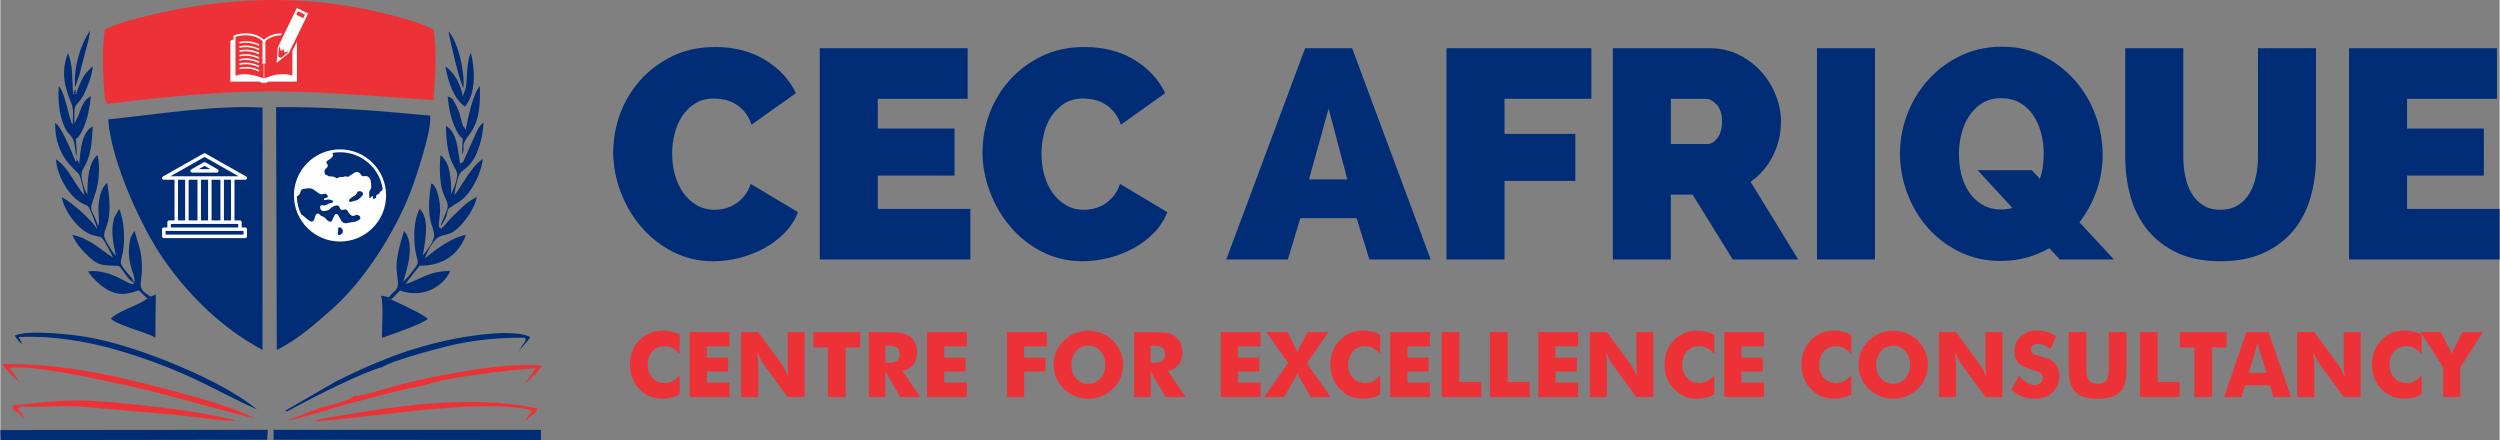 <?xml version="1.0" encoding="UTF-8"?>
<!DOCTYPE svg PUBLIC "-//W3C//DTD SVG 1.1//EN" "http://www.w3.org/Graphics/SVG/1.1/DTD/svg11.dtd">
<!-- Creator: CorelDRAW 2020 (64-Bit) -->
<svg xmlns="http://www.w3.org/2000/svg" xml:space="preserve" width="6.129in" height="1.079in" version="1.1" style="shape-rendering:geometricPrecision; text-rendering:geometricPrecision; image-rendering:optimizeQuality; fill-rule:evenodd; clip-rule:evenodd"
viewBox="0 0 5801.58 1021.66"
 xmlns:xlink="http://www.w3.org/1999/xlink"
 xmlns:xodm="http://www.corel.com/coreldraw/odm/2003">
 <rect x="0" y="0" width="5801.58" height="1021.66" fill="#808080" stroke="none"/>
 <defs>
  <style type="text/css">
   <![CDATA[
    .fil1 {fill:#ED3237}
    .fil4 {fill:#ED3237}
    .fil0 {fill:#002D76}
    .fil2 {fill:#002D76}
    .fil3 {fill:#FEFEFE;fill-rule:nonzero}
    .fil6 {fill:#ED3237;fill-rule:nonzero}
    .fil5 {fill:#002D76;fill-rule:nonzero}
   ]]>
  </style>
 </defs>
 <g id="PowerClip_x0020_Contents">
  <g id="_2403603369472">
   <path class="fil0" d="M250.27 277.13c7.84,103.82 81.02,255.77 127.28,322.73 60.4,87.42 137.77,162.52 230.96,212.41l0.05 -562.67c-111.22,-6.17 -248.53,16.41 -358.29,27.53z"/>
   <path class="fil1" d="M242.26 68.73c-5.43,41.75 -5.17,86.7 -2.17,128.75 2.49,34.74 0.94,26.87 6.08,40.44 0.31,0.81 0.8,2.06 1.36,3.01 349.37,-41.26 415.56,-32.85 757.73,-8.44 4.4,-54.08 8.3,-108.39 0.88,-163.13 -28.41,-18.78 -132.86,-43.47 -172.91,-50.99 -139.18,-26.15 -273.32,-23.11 -412.45,1.18 -44.48,7.77 -144.33,30.01 -178.53,49.19z"/>
   <path class="fil0" d="M641.69 812.26c50.42,-24.89 92.7,-63.37 129.14,-95.59 73.09,-64.64 143.95,-175.28 181.23,-271.08 11.89,-30.57 50.36,-144.33 45.47,-177.21 -121.24,-11.31 -233.69,-20.93 -357.49,-19.64l1.65 563.52z"/>
   <path class="fil2" d="M902.11 689.87c0.44,7.18 -1.61,5.74 5.02,5.53l20.64 -21c53.65,19.62 101.57,-10.07 116.51,-45.65 -53.2,1.39 -65.42,18.73 -103.58,30.75 10.87,-15.99 19.99,-27.18 32.65,-42.69 53.82,0.06 89.45,-24.36 107.67,-71.63 -37.22,7.16 -73.67,37.22 -96.05,54.69 29.09,-69.2 42.05,-45.21 68.51,-63.37 18.51,-12.7 47.4,-49.99 52.39,-78.97 -18.59,9.14 -29.5,18.51 -42.96,32.26 -7.35,7.5 -11.55,11.71 -19.35,19.24 -5.27,5.09 -13.57,16.62 -17.9,19.31 -11.47,7.13 6.31,1.75 -3.83,0.91 -9.31,-0.77 0.15,-21.91 -1.17,-48.47 -0.69,-13.85 -4.99,-37.64 -12.89,-48.37 -3.98,-5.41 -2.39,-4.67 -7.8,-6.16 -21.67,129.93 39.13,94.57 -19.2,167 4.77,-32.91 17.06,-84.74 -7.43,-108.5 -14.07,25.85 -15.07,69 -9.33,100.69 4.33,23.9 10.29,21.73 -4.01,39.78 -7.68,9.71 -16.8,22.33 -24.65,28.04 9.58,-31.34 27.6,-87.53 1.76,-117.41 -30.56,94.07 -11.08,98.92 -14.78,127.92 -1.28,9.99 -13.96,16.67 -20.23,26.11z"/>
   <path class="fil2" d="M1074.14 376.07l-7.21 3.65c-5.05,-32.54 -6.52,-73.24 -32.79,-87.46 2.09,96.65 28.27,92.63 26.31,117.47 -0.25,3.1 -3.75,15.63 -4.91,19.66l-8.89 20.85c-0.99,-26.95 0.33,-72.53 -25.3,-90.02 -7.52,103.54 23.13,98.65 15.97,124.56 -3.72,13.43 -11.55,24.51 -15.45,40.46l3.71 -4.92c24.4,-38.55 -4.16,-25.81 37.91,-51.05 26.52,-15.91 51.74,-61.96 56.33,-99.9 -26.37,14.51 -52.72,70.35 -65.97,83.24 0.77,-9.31 6.72,-36.72 10.55,-45.24 6.52,-14.52 13.22,-9.94 29.2,-30.66 16.01,-20.77 26.9,-60.72 28.02,-92.79l-7.77 7.81c-3.25,4.15 -4.1,6.24 -6.76,10.89l-32.94 73.44z"/>
   <path class="fil2" d="M992.23 740.51c-7.95,-9.85 -68.84,-37.98 -85.1,-45.11 -6.63,0.2 -4.58,1.65 -5.02,-5.53 -9.34,-1.13 -8.68,-2.47 -18.74,-3.49 6.51,11.29 2.3,79.51 2.3,97.89 22.29,-7.66 91.16,-31.3 106.56,-43.76z"/>
   <path class="fil2" d="M1080.32 301.76c-8.61,-17.46 -2.47,3.16 -8.87,-16.98 -2.75,-8.67 -3.94,-17.05 -6.73,-24.95 -2.03,-5.76 -6.45,-15.06 -8.76,-19.19 -7.33,-13.12 -6.38,-12.05 -17.61,-16.96 1.91,23.98 7.37,50.74 16.36,70.62 22.46,49.66 19.31,0.07 16.67,64.58 10.55,-21.44 -6.41,-15.87 17.33,-46.68 24.55,-31.86 25.33,-73.96 24.41,-112.56 -15.18,16.35 -28.37,74.89 -32.8,102.11z"/>
   <path class="fil2" d="M1073.45 224.02c-5.17,-29.89 -20.28,-56.22 -40.66,-69.95 6.99,37.16 19.98,75.66 45.75,93.33 25.77,-30.26 23.43,-84.35 13.8,-124.7 -10.85,19.69 -8.17,61.55 -11.98,80.66 -1.86,9.29 -3.7,8.98 -6.92,20.66z"/>
   <path class="fil2" d="M1074.8 204.6c3.79,-37.16 -12.18,-107.77 -34.67,-131.94 4.19,24.76 25.42,114.88 34.67,131.94z"/>
   <path class="fil2" d="M310.26 656.6c-3.09,-12.33 -10.38,-15.48 -21.84,-30.84 -13.98,-18.74 -8.3,-16.25 -3.87,-41.25 5.15,-29.06 3.05,-73.72 -8.97,-99.52l-11.13 19.86c-9.58,33.13 -1.79,58.57 3.58,88.98 -7.55,-8.23 -14.39,-19.89 -21.26,-31.63 -20.23,-34.55 20.84,-23.02 1.18,-137.82 -12.27,10.6 -17.04,27.2 -19.27,44.5 -1.3,10.08 -1.27,19.26 -0.6,29.39l0.8 17.84c-1.22,9.7 -0.7,4.96 -2.17,8.15 -13.55,-43.8 -23.87,-26.23 -7.5,-71.66 8.86,-24.59 13.62,-65.26 6.18,-92.86 -21.69,19.21 -22.99,57.36 -23.5,91.42 -2,-2.96 -0.93,-0.08 -4.35,-7.73 -3.26,-7.28 -0.21,0.53 -3.08,-8.1 -20.66,-62.21 16.87,-22.24 19.74,-142.18 -26.72,16.37 -27.84,55.15 -31.54,89.01 -0.99,-4 -0.79,-7.33 -3.24,-9.44 -9.29,-7.96 3.83,-6.15 -3.81,2.1 -0.06,0.07 -0.29,1 -0.65,0.9 -6.21,-14.62 -12.35,-31.11 -20.41,-47.25 -8.16,-16.35 -14.68,-32.94 -27.39,-43.6 -1.1,81.68 49.77,109.24 55.78,120.63 4.01,7.59 11.25,39.92 12.12,47.88 -24.28,-27.95 -36.34,-63.89 -66.07,-83.87 2.34,38.09 29.45,84.61 58.55,101.2 13.49,7.7 12.88,1.63 20.17,15.16 3.68,6.83 16.43,40.91 17.43,46.11 -15.23,-22.77 -58.1,-61.59 -82.27,-74.26 4.73,33.04 40.35,78.93 71.31,88.07 4.17,1.23 7.98,1.62 11.01,2.52 13.69,4.04 4.52,-1.04 11.73,5.99 5.9,5.75 21.69,36.33 24.22,43.4 -29.4,-18.14 -50.41,-42.64 -93.76,-52.71 6.21,19.63 26.09,39.92 38.39,51.32 24.54,22.73 34.5,19.07 69.79,20.96 10.85,12.5 21.88,33.7 34.68,39.34z"/>
   <path class="fil2" d="M167.72 289.42c-0.56,-0.85 -1.24,-3.2 -1.46,-2.67 -0.21,0.53 -1.1,-2 -1.38,-2.68l-5.19 -16.75c-4.43,-18.29 -13.27,-56.12 -24.13,-67.5 -2.11,31.66 0.47,63.57 11.5,90.42 7.28,17.72 12.25,18.34 19.58,29.67 9.12,14.09 4.07,27.22 10.72,42.66 -1.9,-75.31 -8.33,-12.18 15.62,-66 9.72,-21.83 14.63,-47.8 17.15,-73.37 -13.69,7.94 -16.3,13.99 -22.03,26.51 -2.84,6.21 -4.17,10.81 -6.51,17.68l-9.61 19.48c-1.4,-59.08 3.34,-31.53 22.64,-69.37 6.54,-12.82 20.69,-48.77 19.62,-64.16 -5.63,7.59 -13.45,11.65 -21.03,24.34 -6.69,11.17 -11.81,24.25 -16.04,36.73 -12.97,5.84 9.88,2.38 -3.21,-1.8 -9.2,-2.94 11.02,-7.84 -2.53,-0.31 -5.41,3.01 6.46,10.73 -2.61,5.61 -2.62,-28.81 0.22,-70.26 -12.18,-94.41 -17.88,47.66 -5.3,82.72 8.53,117.44 5.48,13.76 3.35,32.2 2.55,48.47z"/>
   <path class="fil2" d="M310.26 656.6c-4.7,14.53 -47.11,-33.15 -106.76,-26.88 8.63,14.65 30.08,34.97 47.5,44.1 26.36,13.83 44.72,8.53 70.61,0.07l19.55 19.2c9.63,0.79 8.03,3.59 8.03,-4.58 -36.69,-21.32 -19.01,-26.53 -20.68,-74.52 -1.19,-34.18 -9.58,-50.41 -17.11,-78.33l-8.52 14.49c-1.33,3.95 -2.53,10.78 -3.12,14.89 -7.44,51.95 17.38,76.22 10.49,91.55z"/>
   <path class="fil2" d="M349.2 688.51c0,8.17 1.6,5.37 -8.03,4.58 -22.5,16.66 -69.73,29.55 -84.95,46.86 20.55,17.6 94.2,34.57 103.54,44.33l1.04 -100.78 -11.6 5.02z"/>
   <path class="fil2" d="M173.34 201.49c0.56,-0.83 1.45,-3.04 1.67,-2.49l8.84 -26.8c3.01,-11.29 5.62,-21.99 8.62,-33.84 4.89,-19.32 14.23,-49.37 15.66,-67.07 -22.27,32.09 -38.02,83.61 -34.8,130.21z"/>
   <path class="fil3" d="M677.86 175.88c-6.26,-2.52 -13.48,-3.79 -21.46,-3.79 -19.58,0 -38.21,7.5 -43.82,9.98l0 -35.84 2.61 2.87 0 -53.84c9.89,-8.31 21.87,-12.78 35.73,-13.32l2.69 -4.53c-16.28,0.02 -30.34,5 -41.77,14.8 -11.45,-9.83 -25.52,-14.81 -41.87,-14.81 -15.26,0 -26.7,4.45 -27.17,4.64l-1.4 0.55 0 9.02c-4.63,0.86 -7.51,2.4 -7.51,4.93 0,13.14 0,92.9 0,92.9l68.42 0c2.37,2.12 5.83,3.47 9.7,3.47 3.87,0 7.33,-1.35 9.69,-3.47l66.71 0c0,0 0,-87.38 0,-92.8l-10.55 21.85 0 57.41zm-66.75 6.23c-5.68,-2.33 -25.25,-9.78 -44.84,-9.78 -7.74,0 -14.6,1.2 -20.44,3.54l0 -90.21c3.41,-1.14 12.7,-3.82 24.15,-3.82 15.04,0 27.97,4.55 38.53,13.42l0 53.84 2.6 -2.87 0 35.88z"/>
   <path class="fil3" d="M554.59 97.51l0.92 3.47c23.1,-6.13 43.9,5.21 44.1,5.33l1.74 -3.14c-0.89,-0.49 -22.23,-12.16 -46.77,-5.66z"/>
   <path class="fil3" d="M554.59 107.68l0.92 3.47c23.1,-6.13 43.9,5.22 44.1,5.33l1.74 -3.13c-0.89,-0.5 -22.23,-12.16 -46.77,-5.66z"/>
   <path class="fil3" d="M554.59 117.23l0.92 3.47c23.1,-6.12 43.9,5.22 44.1,5.33l1.74 -3.13c-0.89,-0.51 -22.23,-12.17 -46.77,-5.67z"/>
   <path class="fil3" d="M554.59 127.7l0.92 3.47c23.1,-6.13 43.9,5.22 44.1,5.33l1.74 -3.13c-0.89,-0.49 -22.23,-12.17 -46.77,-5.66z"/>
   <path class="fil3" d="M554.59 137.41l0.92 3.47c23.1,-6.12 43.9,5.21 44.1,5.32l1.74 -3.13c-0.89,-0.49 -22.23,-12.16 -46.77,-5.65z"/>
   <path class="fil3" d="M554.59 147.37l0.92 3.47c23.1,-6.13 43.9,5.21 44.1,5.33l1.74 -3.15c-0.89,-0.49 -22.23,-12.15 -46.77,-5.65z"/>
   <path class="fil3" d="M554.59 157.35l0.92 3.47c23.1,-6.13 43.9,5.21 44.1,5.32l1.74 -3.12c-0.89,-0.5 -22.23,-12.17 -46.77,-5.67z"/>
   <path class="fil3" d="M688.23 18.66l-10.83 22.27 0.06 0.02 -33.49 68.97 -2.93 36.28 28.67 -23.14 33.82 -69.44 0.05 0.03 10.81 -22.26 -26.15 -12.71zm-20.47 102.47l-16.36 13.2 -6.48 -3.13 1.6 -20.33 1.51 -3.15 3.01 10.64 6.64 -4.27 1.3 8.11 9.9 -3.35 -1.11 2.27zm35.39 -79.01l-16.42 -7.97 4 -8.24 16.42 7.98 -4 8.23z"/>
   <path class="fil3" d="M568.43 528.01l0 0 -8.28 0 0 -12.28c0,-2.22 -1.81,-4.04 -4.04,-4.04l-12.6 0 0 -94.42 24.88 0c1.82,0 3.44,-1.25 3.92,-3.03 0.48,-1.78 -0.32,-3.63 -1.9,-4.56l-94.51 -53.55c-1.25,-0.69 -2.75,-0.69 -4,0l-94.51 53.55c-1.62,0.89 -2.39,2.78 -1.9,4.56 0.48,1.78 2.06,3.03 3.92,3.03l24.88 0 0 94.42 -12.6 0c-2.22,0 -4.04,1.82 -4.04,4.04l0 12.28 -8.24 0c-2.22,0 -4.04,1.82 -4.04,4.04l0 16.64c0,2.22 1.82,4.04 4.04,4.04l189.01 0c2.22,0 4.04,-1.82 4.04,-4.04l0 -16.64c0,-2.22 -1.82,-4.04 -4.04,-4.04zm-173.71 -118.82l79.2 -44.87 79.2 44.87 -158.4 0zm140.75 8.08l0 94.42 -16.56 0 0 -94.42 16.56 0zm-24.64 0l0 94.42 -20.56 0 0 -94.42 20.56 0zm-28.63 0l0 94.42 -16.56 0 0 -94.42 16.56 0zm-24.64 0l0 94.42 -20.56 0 0 -94.42 20.56 0zm-28.64 0l0 94.42 -16.56 0 0 -94.42 16.56 0zm-33.16 102.5l156.3 0 0 8.24 -156.3 0 0 -8.24zm168.62 24.88l-180.93 0 0 -8.56 172.66 0 8.28 0 0 8.56 -0 0z"/>
   <path class="fil3" d="M504.54 393.12l-28.64 -16.32c-1.25,-0.69 -2.75,-0.69 -4,0l-28.64 16.32c-1.57,0.93 -2.38,2.78 -1.9,4.56 0.48,1.74 2.1,2.99 3.92,2.99l57.27 0c1.81,0 3.43,-1.25 3.88,-2.99 0.48,-1.78 -0.32,-3.67 -1.9,-4.56zm-43.98 -0.53l13.41 -7.63 13.37 7.63 -26.78 0z"/>
   <path class="fil3" d="M788.43 346.74c-54.24,0 -99.02,40.38 -106.01,92.7 -0.01,0.06 -0.01,0.1 -0.02,0.16 -0.19,1.4 -0.35,2.82 -0.49,4.24 -0.06,0.66 -0.1,1.32 -0.15,1.99 -0.07,0.94 -0.15,1.87 -0.19,2.81 -0.07,1.68 -0.12,3.37 -0.12,5.08 0,59.08 47.9,106.98 106.98,106.98 59.09,0 106.98,-47.9 106.98,-106.98 0,-59.08 -47.9,-106.98 -106.98,-106.98zm4.55 195.59c-2.41,2.63 -6.35,4.73 -8.94,2.24 -2.18,-2.15 -0.33,-4.81 0,-7.87 0.42,-3.56 -1.21,-7.84 2.23,-8.95 2.8,-0.86 4.91,1.08 6.72,3.38 2.76,3.41 2.93,7.93 0,11.19zm33.71 -28.86c-3.94,2.03 -6.7,1.65 -11.11,2.25 -8.2,1.03 -14.69,5.08 -21.17,0 -2.9,-2.33 -3.27,-4.85 -5.52,-7.83 -3.63,-4.56 -4.53,-12.97 -10.06,-11.11 -3.54,1.19 -3.43,4.73 -5.53,7.81 -2.71,3.86 -2.03,9.34 -6.7,10.01 -3.26,0.46 -5.01,-1.53 -7.76,-3.34 -3.08,-2.05 -3.69,-4.51 -6.69,-6.66 -3.12,-2.3 -5.65,-2.32 -8.87,-4.46 -2.32,-1.55 -2.81,-4.36 -5.59,-4.46 -2.51,-0.07 -4.31,1.16 -5.56,3.33 -2.34,4.06 -3.15,16.03 -9.99,15.6 -5.07,-0.34 -15.91,-11.73 -20.04,-14.47 -1.36,-0.91 -2.61,-1.84 -3.87,-2.55 -6.12,-12.56 -9.67,-26.59 -10.02,-41.41 2.05,-1.72 4.14,-2.57 6.08,-4.99 3.1,-3.78 1.61,-8.38 5.59,-11.15 2.96,-2.02 5.36,-1.7 8.92,-2.2 5.11,-0.74 8.33,-1.41 13.33,0 4.88,1.37 6.74,4.17 11.12,6.66 4.73,2.71 6.86,5.9 12.23,6.69 3.9,0.55 6.57,-3.01 9.99,-1.13 2.75,1.53 4.7,3.56 4.48,6.69 -0.34,4.07 -8.43,1.48 -8.89,5.56 -0.61,5.21 8.4,-0.65 13.35,1.1 3.26,1.19 7.49,0.98 7.77,4.46 0.27,3.87 -5.37,2.8 -8.88,4.46 -3.89,1.81 -5.92,3.33 -10.04,4.44 -3.76,1 -7.73,-2.1 -9.99,1.1 -1.77,2.48 -1.15,4.98 0,7.81 2.63,6.45 11.2,4.52 17.79,2.2 4.62,-1.63 5.49,-5.77 10.02,-7.79 4.81,-2.14 8.54,-4.46 13.31,-2.22 3.94,1.86 2.84,6.86 6.71,8.9 4.19,2.24 8.13,-2.44 12.25,0 3.2,1.9 2.97,5.09 5.53,7.78 2.99,3.15 4.71,5.69 8.92,6.69 4.3,1 6.93,-3.58 11.12,-2.24 3.22,1.05 5.87,2.27 6.64,5.59 1.22,4.75 -4.53,6.63 -8.87,8.88zm8 -53.59c-3.86,3.88 -7.21,5.15 -12.61,6.33 -4.79,1.05 -11.51,4.81 -12.61,0 -0.84,-3.84 3.44,-5.21 6.33,-7.89 3.21,-2.99 6.2,-3.29 9.45,-6.32 2.91,-2.68 2.53,-6.79 6.33,-7.89 3.71,-1.07 7.29,-0.06 9.44,3.16 3.07,4.57 -2.43,8.73 -6.33,12.6zm47.31 -15.12c-1.64,1.7 -1.55,3.49 -3.23,5.15 -1.86,1.8 -4.45,1.02 -5.81,3.23 -1.2,1.93 -0.44,3.54 -0.65,5.8 -0.14,1.29 -6.43,4.2 -7.73,1.29 -0.72,-1.61 0.94,-3.03 0,-4.52 -0.88,-1.34 -1.86,-0.65 -3,0.6 -1.2,1.3 -2.58,3.2 -4.08,3.92 -1.97,0.91 -0.66,-7.52 -1.32,-10.32 -0.49,-2.22 0.03,-3.61 0.66,-5.8 0.84,-3.04 3.14,-4.03 3.86,-7.11 0.65,-2.69 0.11,-4.33 0,-7.1 -0.13,-3.03 -0.05,-4.77 -0.63,-7.74 -0.64,-3.13 -0.84,-5.1 -2.58,-7.74 -1.4,-2.09 -2.32,-3.35 -4.52,-4.52 -0.54,-0.29 -1.04,-0.49 -1.51,-0.64 -1.14,-0.38 -2.2,-0.43 -3.67,-0.64 -2.97,-0.44 -5.09,1.44 -7.74,0 -1.54,-0.85 -2.02,-1.92 -3.21,-3.23 -1.35,-1.45 -1.71,-2.63 -3.23,-3.87 -1.14,-0.92 -1.85,-1.46 -3.23,-1.95 -2.64,-0.88 -4.49,-0.27 -7.11,0.66 -2.58,0.9 -3.54,2.36 -5.81,3.86 -1.75,1.01 -2.99,1.24 -4.51,2.59 -0.92,0.81 -5.31,3.94 -7.11,3.86 -1.82,-0.07 -2.84,-1.15 -4.47,-1.28 -0.22,-0.03 -0.44,-0.03 -0.68,0 0,0 0,0 -0.02,0 -1.58,0.12 -2.33,0.9 -3.83,1.28 -3.7,0.92 -6.06,-0.38 -9.71,0.66 -2.38,0.67 -3.32,2.56 -5.78,2.58 -2.81,0.02 -3.76,-2.48 -6.46,-3.23 -1.48,-0.4 -2.35,-0.43 -3.87,-0.64 -2.5,-0.36 -3.94,-0.4 -6.44,-0.64l-0.01 0c-0.05,0.02 -1.98,0.19 -2.3,0 -1.41,-0.96 -2.41,-1.74 -4.16,-2.58 -1.92,-0.95 -3.07,-1.43 -5.17,-1.95l0.09 -1.27c0,0 0,-2.83 -0.4,-4.04 -0.38,-1.21 -0.8,-1.21 0,-3.63 0.83,-2.41 2.27,-3.95 2.27,-3.95 0.99,-0.76 1.73,-1.02 2.57,-1.94 1.7,-1.8 2.4,-3.34 2.59,-5.81 0.22,-3.25 -4.03,-4.57 -3.24,-7.74 0.7,-2.76 3.02,-3.28 5.17,-5.16 2.61,-2.24 4.91,-2.53 7.09,-5.15 1.67,-1.98 3.04,-3.23 3.24,-5.81 0.18,-2.2 -0.77,-3.57 -1.91,-5.14 5.85,-1.07 11.88,-1.65 18.04,-1.65 49.88,0 91.24,36.42 98.98,84.11 -0.68,1.18 -0,2.66 -0.91,3.99 -1.19,1.81 -3,1.67 -4.5,3.24z"/>
   <polygon class="fil2" points="1254.74,1021.46 1254.87,997.92 634.23,997.76 634.2,1020.78 "/>
   <polygon class="fil2" points="0.34,1021.66 619.23,1020.75 620.79,997.73 0,998.31 "/>
   <path class="fil4" d="M4.62 845.4c4.4,8.34 0.4,1.64 4.85,7.38l33.59 34.75c-6.61,-15.22 -14.5,-22.01 -22.2,-33.73 66.75,-6.98 229.56,31.96 295.51,46.08 55.23,11.82 252.85,68.5 272.92,70.57 -51.05,-28.7 -201.56,-67.11 -269.47,-83.89 -97.89,-24.19 -207.06,-43.57 -315.21,-41.15z"/>
   <path class="fil2" d="M348.53 837.76c111.58,40.36 153.74,70.35 247.05,112.76 -76.76,-65.26 -275.93,-148.21 -394.23,-168.09 -36.12,-6.07 -137.52,-17.76 -168.39,-3.28l8.84 11.63c3.3,3.6 5.14,5.34 8.77,8.04l-8.06 -16.61c110.35,-4.27 213.39,22.05 306.03,55.55z"/>
   <path class="fil2" d="M661.19 953.42c4.95,3.32 2.68,2.29 23.08,-8.62 49.35,-26.39 157.67,-81.06 202.93,-92.98 17.97,-12.97 117.33,-40.13 150.98,-48.3 57.33,-13.92 118.09,-20.5 180.18,-19.44 0.77,10.86 1.01,5.13 -5.24,15.45 -3.73,6.17 -5.93,8.49 -9.22,16.1 7.78,-12.67 19.97,-22.32 26.22,-33.13 -32.97,-18.88 -132.9,-4.57 -172.58,3.22 -52.32,10.27 -100.8,23.95 -147.58,41.58 -46.79,17.63 -86.06,35.65 -130.42,57.78l-118.36 68.32z"/>
   <path class="fil4" d="M821.07 919.23c-13.08,12.24 -60.31,21.58 -80.23,28.24 -23.93,8 -59.84,24.33 -79.41,29.02 36.68,-4.21 113.58,-31.04 157.29,-42.12 53.49,-13.57 113.23,-31.24 168.25,-40.32 42.45,-17.68 200.39,-36.07 255.17,-39.15l-23.48 34.71c11.44,-7.51 14.01,-16.94 24.43,-21.25l14.58 -19.87c-79.02,-5.53 -158.31,9.03 -232.91,22.65 -34.64,6.33 -69.88,14.78 -104.29,23.63 -23.4,6.02 -79.25,24.74 -99.39,24.47z"/>
   <path class="fil4" d="M39.41 939.76l10.32 3.4c33.58,3.36 90.81,-2.14 131.32,-0.02l246.16 21.88c33.97,3.9 88.88,12.97 120.76,11.85 -65.87,-18.88 -168.68,-30.86 -242.6,-38.61 -119.27,-12.5 -152.24,-10.56 -265.95,1.5z"/>
   <path class="fil4" d="M788.99 972.85c119.9,-11.6 278.37,-37.54 400.24,-27.64l35.09 4.61c0.85,-0.06 1.83,-0.17 2.64,-0.33l7.7 -3.77c-150.89,-29.29 -321.7,-2.61 -474.44,23.99 -13.96,2.43 -20.25,1.87 -30.52,8.78l59.3 -5.63z"/>
   <path class="fil4" d="M49.72 943.16l-10.32 -3.4 -9.62 2.5c-3.55,12.75 -5.07,-13.96 -0.77,4.2 4.36,18.4 -5.96,-5.07 3.2,5.28l23.49 19.16c-5.36,-9.97 -7.38,-14.44 -16.43,-21.02l10.45 -6.73z"/>
  </g>
  <path class="fil5" d="M1422.65 352.96c0,-29.93 5.3,-59.41 15.89,-88.42 10.59,-29.01 26.14,-55.03 46.63,-78.06 20.49,-23.02 45.36,-41.68 74.61,-55.95 29.24,-14.28 62.52,-21.41 99.82,-21.41 43.75,0 81.97,9.79 114.67,29.36 32.7,19.57 56.87,45.48 72.53,77.71l-102.93 73.22c-4.14,-11.97 -9.56,-21.88 -16.23,-29.71 -6.67,-7.83 -13.93,-14.05 -21.76,-18.65 -7.83,-4.61 -16.12,-7.83 -24.87,-9.67 -8.75,-1.84 -16.81,-2.77 -24.18,-2.77 -17.04,0 -31.66,3.8 -43.86,11.4 -12.21,7.6 -22.34,17.5 -30.4,29.7 -8.06,12.21 -13.93,26.02 -17.62,41.45 -3.69,15.43 -5.53,30.74 -5.53,45.94 0,17.04 2.19,33.39 6.56,49.05 4.38,15.66 10.82,29.47 19.34,41.45 8.52,11.97 18.88,21.53 31.08,28.67 12.21,7.14 26.14,10.71 41.8,10.71 7.83,0 15.89,-1.04 24.18,-3.11 8.29,-2.07 16.23,-5.53 23.83,-10.36 7.6,-4.83 14.51,-11.05 20.72,-18.65 6.22,-7.6 11.17,-16.93 14.85,-27.98l109.83 65.62c-6.91,17.96 -17.38,34.08 -31.43,48.35 -14.05,14.28 -30.05,26.25 -48.01,35.92 -17.96,9.67 -37.07,17.04 -57.34,22.1 -20.26,5.07 -40.07,7.6 -59.41,7.6 -34.08,0 -65.39,-7.25 -93.95,-21.76 -28.55,-14.5 -53.08,-33.73 -73.57,-57.68 -20.49,-23.95 -36.5,-51.12 -48.01,-81.52 -11.51,-30.4 -17.27,-61.25 -17.27,-92.57z"/>
  <polygon id="1" class="fil5" points="2251.6,484.9 2251.6,602.33 1902.06,602.33 1902.06,111.87 2245.38,111.87 2245.38,229.31 2036.76,229.31 2036.76,298.39 2214.99,298.39 2214.99,407.53 2036.76,407.53 2036.76,484.9 "/>
  <path id="2" class="fil5" d="M2279.92 352.96c0,-29.93 5.3,-59.41 15.89,-88.42 10.59,-29.01 26.14,-55.03 46.63,-78.06 20.49,-23.02 45.36,-41.68 74.61,-55.95 29.24,-14.28 62.52,-21.41 99.82,-21.41 43.75,0 81.97,9.79 114.67,29.36 32.7,19.57 56.87,45.48 72.53,77.71l-102.93 73.22c-4.14,-11.97 -9.56,-21.88 -16.23,-29.71 -6.67,-7.83 -13.93,-14.05 -21.76,-18.65 -7.83,-4.61 -16.12,-7.83 -24.87,-9.67 -8.75,-1.84 -16.81,-2.77 -24.18,-2.77 -17.04,0 -31.66,3.8 -43.86,11.4 -12.21,7.6 -22.34,17.5 -30.4,29.7 -8.06,12.21 -13.93,26.02 -17.62,41.45 -3.69,15.43 -5.53,30.74 -5.53,45.94 0,17.04 2.19,33.39 6.56,49.05 4.38,15.66 10.82,29.47 19.34,41.45 8.52,11.97 18.88,21.53 31.08,28.67 12.21,7.14 26.14,10.71 41.8,10.71 7.83,0 15.89,-1.04 24.18,-3.11 8.29,-2.07 16.23,-5.53 23.83,-10.36 7.6,-4.83 14.51,-11.05 20.72,-18.65 6.22,-7.6 11.17,-16.93 14.85,-27.98l109.83 65.62c-6.91,17.96 -17.38,34.08 -31.43,48.35 -14.05,14.28 -30.05,26.25 -48.01,35.92 -17.96,9.67 -37.07,17.04 -57.34,22.1 -20.26,5.07 -40.07,7.6 -59.41,7.6 -34.08,0 -65.39,-7.25 -93.95,-21.76 -28.55,-14.5 -53.08,-33.73 -73.57,-57.68 -20.49,-23.95 -36.5,-51.12 -48.01,-81.52 -11.51,-30.4 -17.27,-61.25 -17.27,-92.57z"/>
  <path id="3" class="fil5" d="M2845.68 602.33l183.06 -490.46 109.14 0 182.37 490.46 -142.3 0 -29.7 -96.02 -130.56 0 -29.01 96.02 -143 0zm237.63 -350.23l-45.59 164.41 89.11 0 -43.52 -164.41z"/>
  <polygon id="4" class="fil5" points="3356.87,602.33 3356.87,111.87 3693.28,111.87 3693.28,229.31 3491.57,229.31 3491.57,310.82 3655.98,310.82 3655.98,419.96 3491.57,419.96 3491.57,602.33 "/>
  <path id="5" class="fil5" d="M3743.02 602.33l0 -490.46 225.2 0c23.95,0 46.06,4.95 66.32,14.85 20.26,9.9 37.65,22.8 52.16,38.68 14.5,15.89 25.9,34.08 34.19,54.57 8.29,20.49 12.43,41.1 12.43,61.83 0,28.55 -6.22,55.15 -18.65,79.79 -12.44,24.64 -29.71,44.79 -51.81,60.44l110.52 180.3 -151.97 0 -93.26 -150.59 -50.43 0 0 150.59 -134.7 0zm134.7 -268.03l84.97 0c8.29,0 16.01,-4.6 23.14,-13.82 7.14,-9.21 10.71,-22.1 10.71,-38.68 0,-17.04 -4.14,-30.05 -12.43,-39.03 -8.29,-8.98 -16.58,-13.47 -24.87,-13.47l-81.52 0 0 105z"/>
  <polygon id="6" class="fil5" points="4216.9,602.33 4216.9,111.87 4351.6,111.87 4351.6,602.33 "/>
  <path id="7" class="fil5" d="M4756.41 576.08c-16.12,9.21 -33.73,16.46 -52.85,21.76 -19.11,5.3 -39.03,7.95 -59.75,7.95 -35,0 -66.89,-7.02 -95.67,-21.07 -28.78,-14.05 -53.42,-32.69 -73.92,-55.95 -20.49,-23.25 -36.38,-49.85 -47.66,-79.79 -11.28,-29.93 -16.93,-60.79 -16.93,-92.57 0,-32.24 5.87,-63.32 17.62,-93.26 11.74,-29.93 28.21,-56.41 49.39,-79.44 21.19,-23.03 46.17,-41.33 74.95,-54.92 28.78,-13.59 60.44,-20.38 94.98,-20.38 35,0 66.89,7.25 95.67,21.76 28.78,14.51 53.42,33.5 73.92,56.99 20.49,23.49 36.27,50.2 47.32,80.13 11.05,29.94 16.58,60.56 16.58,91.88 0,29.01 -4.72,56.88 -14.16,83.59 -9.44,26.71 -22.68,51.12 -39.72,73.22l80.13 86.35 -125.72 0 -24.18 -26.25zm-111.22 -89.8c7.83,0 16.35,-1.15 25.56,-3.45l-80.82 -87.73 125.73 0 18.65 20.03c3.22,-9.21 5.53,-18.76 6.91,-28.67 1.38,-9.9 2.07,-19.92 2.07,-30.05 0,-16.58 -2.07,-32.58 -6.22,-48.01 -4.14,-15.43 -10.25,-29.13 -18.31,-41.1 -8.06,-11.97 -18.31,-21.53 -30.74,-28.67 -12.43,-7.14 -26.94,-10.71 -43.52,-10.71 -17.04,0 -31.66,3.8 -43.87,11.4 -12.2,7.6 -22.33,17.5 -30.4,29.71 -8.06,12.2 -14.05,26.02 -17.96,41.45 -3.91,15.43 -5.87,31.2 -5.87,47.32 0,16.58 1.96,32.58 5.87,48.01 3.91,15.43 10.02,29.13 18.31,41.1 8.29,11.97 18.65,21.53 31.08,28.67 12.44,7.14 26.94,10.71 43.52,10.71z"/>
  <path id="8" class="fil5" d="M5153.61 486.97c15.66,0 29.01,-3.45 40.07,-10.36 11.05,-6.91 20.04,-16 26.94,-27.28 6.91,-11.28 11.97,-24.29 15.2,-39.03 3.22,-14.74 4.84,-30.16 4.84,-46.28l0 -252.14 134.7 0 0 252.14c0,34.08 -4.38,65.97 -13.13,95.67 -8.75,29.71 -22.33,55.38 -40.76,77.02 -18.42,21.64 -41.56,38.68 -69.43,51.12 -27.86,12.44 -60.68,18.65 -98.44,18.65 -39.15,0 -72.65,-6.56 -100.51,-19.69 -27.86,-13.12 -50.77,-30.74 -68.73,-52.85 -17.96,-22.1 -31.08,-47.78 -39.38,-77.02 -8.29,-29.24 -12.43,-60.21 -12.43,-92.91l0 -252.14 134.7 0 0 252.14c0,16.12 1.61,31.66 4.84,46.63 3.22,14.97 8.29,28.09 15.2,39.37 6.91,11.28 15.77,20.26 26.59,26.94 10.82,6.68 24.06,10.02 39.72,10.02z"/>
  <polygon id="9" class="fil5" points="5801.58,484.9 5801.58,602.33 5452.04,602.33 5452.04,111.87 5795.36,111.87 5795.36,229.31 5586.74,229.31 5586.74,298.39 5764.96,298.39 5764.96,407.53 5586.74,407.53 5586.74,484.9 "/>
  <path class="fil6" d="M1576.89 776.82l0 44.91c-5.62,-6.25 -11.24,-10.82 -16.83,-13.74 -5.59,-2.92 -11.59,-4.39 -17.96,-4.39 -11.81,0 -21.37,4.04 -28.67,12.09 -7.31,8.05 -10.96,18.56 -10.96,31.52 0,12.09 3.72,22.1 11.17,30.05 7.45,7.98 16.94,11.95 28.46,11.95 6.36,0 12.37,-1.44 17.96,-4.36 5.59,-2.88 11.21,-7.48 16.83,-13.77l0 44.91c-6.5,3.16 -13,5.55 -19.43,7.14 -6.47,1.58 -12.97,2.35 -19.57,2.35 -8.22,0 -15.82,-0.98 -22.77,-2.91 -6.96,-1.97 -13.35,-4.96 -19.19,-8.93 -11.24,-7.56 -19.82,-17.05 -25.72,-28.5 -5.9,-11.49 -8.86,-24.38 -8.86,-38.72 0,-11.52 1.86,-22 5.62,-31.45 3.73,-9.45 9.38,-17.99 16.9,-25.69 7.13,-7.34 15.18,-12.82 24.14,-16.48 8.96,-3.62 18.91,-5.45 29.87,-5.45 6.6,0 13.11,0.78 19.57,2.36 6.43,1.58 12.93,3.97 19.43,7.13z"/>
  <polygon id="1" class="fil6" points="1600.09,921.67 1600.09,770.92 1692.44,770.92 1692.44,804.02 1640.15,804.02 1640.15,830.16 1689.45,830.16 1689.45,862.42 1640.15,862.42 1640.15,887.94 1692.44,887.94 1692.44,921.67 "/>
  <path id="2" class="fil6" d="M1719.6 921.67l0 -150.75 39.64 0 57 77.52c1.09,1.58 2.88,4.78 5.38,9.56 2.53,4.74 5.27,10.44 8.29,17.04 -0.8,-6.25 -1.4,-11.81 -1.79,-16.69 -0.39,-4.88 -0.56,-9.21 -0.56,-12.97l0 -74.46 39.43 0 0 150.75 -39.43 0 -56.96 -77.84c-1.2,-1.58 -3.02,-4.78 -5.52,-9.52 -2.53,-4.78 -5.24,-10.4 -8.19,-16.87 0.81,6.32 1.4,11.91 1.79,16.8 0.39,4.88 0.56,9.21 0.56,12.97l0 74.46 -39.64 0z"/>
  <polygon id="3" class="fil6" points="1920.96,921.67 1920.96,806.55 1887.22,806.55 1887.22,770.92 1995.81,770.92 1995.81,806.55 1962.07,806.55 1962.07,921.67 "/>
  <path id="4" class="fil6" d="M2015.88 921.67l0 -150.75 43.01 0c16.8,0 28.54,0.78 35.14,2.32 6.6,1.55 12.33,4.15 17.15,7.77 5.41,4.11 9.59,9.38 12.51,15.75 2.92,6.4 4.36,13.42 4.36,21.12 0,11.66 -2.88,21.15 -8.61,28.46 -5.76,7.31 -14.13,12.16 -25.13,14.55l41.11 60.79 -46.38 0 -34.58 -59.04 0 59.04 -38.58 0zm38.58 -79.49l7.59 0c8.85,0 15.32,-1.51 19.4,-4.54 4.08,-3.02 6.12,-7.76 6.12,-14.2 0,-7.55 -1.9,-12.93 -5.69,-16.13 -3.83,-3.2 -10.19,-4.78 -19.19,-4.78l-8.22 0 0 39.64z"/>
  <polygon id="5" class="fil6" points="2151.06,921.67 2151.06,770.92 2243.41,770.92 2243.41,804.02 2191.12,804.02 2191.12,830.16 2240.43,830.16 2240.43,862.42 2191.12,862.42 2191.12,887.94 2243.41,887.94 2243.41,921.67 "/>
  <polygon id="6" class="fil6" points="2336.57,921.67 2336.57,770.92 2428.92,770.92 2428.92,804.02 2376.63,804.02 2376.63,830.16 2425.93,830.16 2425.93,862.42 2376.63,862.42 2376.63,921.67 "/>
  <path id="7" class="fil6" d="M2606.03 846.61c0,10.86 -2,21.02 -5.97,30.47 -3.97,9.49 -9.77,17.96 -17.4,25.44 -7.7,7.42 -16.48,13.11 -26.36,17.15 -9.88,4 -20.14,6.01 -30.75,6.01 -10.79,0 -21.12,-2 -30.96,-6.01 -9.84,-4.04 -18.48,-9.73 -25.97,-17.15 -7.77,-7.48 -13.64,-15.99 -17.68,-25.55 -4.01,-9.52 -6.01,-19.64 -6.01,-30.36 0,-10.79 2,-20.91 6.01,-30.43 4.04,-9.49 9.91,-17.99 17.68,-25.48 7.48,-7.42 16.13,-13.11 25.97,-17.15 9.84,-4.01 20.17,-6.01 30.96,-6.01 10.68,0 21.02,2 30.92,6.01 9.91,4.04 18.63,9.73 26.18,17.15 7.55,7.41 13.32,15.88 17.36,25.44 4.01,9.52 6.01,19.68 6.01,30.47zm-80.54 44.28c11.39,0 20.8,-4.18 28.25,-12.54 7.45,-8.4 11.17,-18.98 11.17,-31.73 0,-12.62 -3.76,-23.16 -11.31,-31.63 -7.55,-8.43 -16.94,-12.65 -28.11,-12.65 -11.39,0 -20.81,4.22 -28.26,12.62 -7.45,8.4 -11.17,18.98 -11.17,31.66 0,12.9 3.65,23.51 11,31.8 7.35,8.33 16.83,12.48 28.43,12.48z"/>
  <path id="8" class="fil6" d="M2631.75 921.67l0 -150.75 43.01 0c16.8,0 28.54,0.78 35.14,2.32 6.6,1.55 12.33,4.15 17.15,7.77 5.41,4.11 9.59,9.38 12.51,15.75 2.92,6.4 4.36,13.42 4.36,21.12 0,11.66 -2.88,21.15 -8.61,28.46 -5.76,7.31 -14.13,12.16 -25.13,14.55l41.11 60.79 -46.38 0 -34.58 -59.04 0 59.04 -38.58 0zm38.58 -79.49l7.59 0c8.85,0 15.32,-1.51 19.4,-4.54 4.08,-3.02 6.12,-7.76 6.12,-14.2 0,-7.55 -1.9,-12.93 -5.69,-16.13 -3.83,-3.2 -10.19,-4.78 -19.19,-4.78l-8.22 0 0 39.64z"/>
  <polygon id="9" class="fil6" points="2832.93,921.67 2832.93,770.92 2925.28,770.92 2925.28,804.02 2872.99,804.02 2872.99,830.16 2922.3,830.16 2922.3,862.42 2872.99,862.42 2872.99,887.94 2925.28,887.94 2925.28,921.67 "/>
  <path id="10" class="fil6" d="M3005.79 805.92l0.21 0.42c2.39,4.53 4.01,8.5 4.85,11.95 0.74,-3.16 2.28,-6.89 4.61,-11.21 0.28,-0.49 0.49,-0.88 0.63,-1.16l18.1 -35 48.7 0 -50.32 72.5 55.66 78.26 -46.63 0 -25.51 -44.7c-1.16,-1.97 -2.21,-4.04 -3.09,-6.12 -0.88,-2.11 -1.62,-4.21 -2.15,-6.32 -0.63,2.39 -1.37,4.6 -2.18,6.67 -0.81,2.08 -1.79,3.97 -2.88,5.77l-25.73 44.7 -46.6 0 55.84 -79.07 -50.53 -71.69 48.91 0 18.1 35z"/>
  <path id="11" class="fil6" d="M3203 776.82l0 44.91c-5.62,-6.25 -11.24,-10.82 -16.83,-13.74 -5.59,-2.92 -11.59,-4.39 -17.96,-4.39 -11.81,0 -21.37,4.04 -28.67,12.09 -7.31,8.05 -10.96,18.56 -10.96,31.52 0,12.09 3.72,22.1 11.17,30.05 7.45,7.98 16.94,11.95 28.46,11.95 6.36,0 12.37,-1.44 17.96,-4.36 5.59,-2.88 11.21,-7.48 16.83,-13.77l0 44.91c-6.5,3.16 -13,5.55 -19.43,7.14 -6.47,1.58 -12.97,2.35 -19.57,2.35 -8.22,0 -15.82,-0.98 -22.77,-2.91 -6.96,-1.97 -13.35,-4.96 -19.19,-8.93 -11.24,-7.56 -19.82,-17.05 -25.72,-28.5 -5.9,-11.49 -8.86,-24.38 -8.86,-38.72 0,-11.52 1.86,-22 5.62,-31.45 3.73,-9.45 9.38,-17.99 16.9,-25.69 7.13,-7.34 15.18,-12.82 24.14,-16.48 8.96,-3.62 18.91,-5.45 29.87,-5.45 6.6,0 13.11,0.78 19.57,2.36 6.43,1.58 12.93,3.97 19.43,7.13z"/>
  <polygon id="12" class="fil6" points="3226.2,921.67 3226.2,770.92 3318.54,770.92 3318.54,804.02 3266.25,804.02 3266.25,830.16 3315.56,830.16 3315.56,862.42 3266.25,862.42 3266.25,887.94 3318.54,887.94 3318.54,921.67 "/>
  <polygon id="13" class="fil6" points="3345.71,921.67 3345.71,770.92 3386.82,770.92 3386.82,886.46 3437.85,886.46 3437.85,921.67 "/>
  <polygon id="14" class="fil6" points="3457.91,921.67 3457.91,770.92 3499.03,770.92 3499.03,886.46 3550.05,886.46 3550.05,921.67 "/>
  <polygon id="15" class="fil6" points="3570.12,921.67 3570.12,770.92 3662.47,770.92 3662.47,804.02 3610.18,804.02 3610.18,830.16 3659.48,830.16 3659.48,862.42 3610.18,862.42 3610.18,887.94 3662.47,887.94 3662.47,921.67 "/>
  <path id="16" class="fil6" d="M3689.63 921.67l0 -150.75 39.64 0 57 77.52c1.09,1.58 2.88,4.78 5.38,9.56 2.53,4.74 5.27,10.44 8.29,17.04 -0.8,-6.25 -1.4,-11.81 -1.79,-16.69 -0.39,-4.88 -0.56,-9.21 -0.56,-12.97l0 -74.46 39.43 0 0 150.75 -39.43 0 -56.96 -77.84c-1.2,-1.58 -3.02,-4.78 -5.52,-9.52 -2.53,-4.78 -5.24,-10.4 -8.19,-16.87 0.81,6.32 1.4,11.91 1.79,16.8 0.39,4.88 0.56,9.21 0.56,12.97l0 74.46 -39.64 0z"/>
  <path id="17" class="fil6" d="M3978.49 776.82l0 44.91c-5.62,-6.25 -11.24,-10.82 -16.83,-13.74 -5.59,-2.92 -11.59,-4.39 -17.96,-4.39 -11.81,0 -21.37,4.04 -28.67,12.09 -7.31,8.05 -10.96,18.56 -10.96,31.52 0,12.09 3.72,22.1 11.17,30.05 7.45,7.98 16.94,11.95 28.46,11.95 6.36,0 12.37,-1.44 17.96,-4.36 5.59,-2.88 11.21,-7.48 16.83,-13.77l0 44.91c-6.5,3.16 -13,5.55 -19.43,7.14 -6.47,1.58 -12.97,2.35 -19.57,2.35 -8.22,0 -15.82,-0.98 -22.77,-2.91 -6.96,-1.97 -13.35,-4.96 -19.19,-8.93 -11.24,-7.56 -19.82,-17.05 -25.72,-28.5 -5.9,-11.49 -8.86,-24.38 -8.86,-38.72 0,-11.52 1.86,-22 5.62,-31.45 3.73,-9.45 9.38,-17.99 16.9,-25.69 7.13,-7.34 15.18,-12.82 24.14,-16.48 8.96,-3.62 18.91,-5.45 29.87,-5.45 6.6,0 13.11,0.78 19.57,2.36 6.43,1.58 12.93,3.97 19.43,7.13z"/>
  <polygon id="18" class="fil6" points="4001.68,921.67 4001.68,770.92 4094.03,770.92 4094.03,804.02 4041.74,804.02 4041.74,830.16 4091.05,830.16 4091.05,862.42 4041.74,862.42 4041.74,887.94 4094.03,887.94 4094.03,921.67 "/>
  <path id="19" class="fil6" d="M4296.41 776.82l0 44.91c-5.62,-6.25 -11.24,-10.82 -16.83,-13.74 -5.59,-2.92 -11.59,-4.39 -17.96,-4.39 -11.81,0 -21.37,4.04 -28.67,12.09 -7.31,8.05 -10.96,18.56 -10.96,31.52 0,12.09 3.72,22.1 11.17,30.05 7.45,7.98 16.94,11.95 28.46,11.95 6.36,0 12.37,-1.44 17.96,-4.36 5.59,-2.88 11.21,-7.48 16.83,-13.77l0 44.91c-6.5,3.16 -13,5.55 -19.43,7.14 -6.47,1.58 -12.97,2.35 -19.57,2.35 -8.22,0 -15.82,-0.98 -22.77,-2.91 -6.96,-1.97 -13.35,-4.96 -19.19,-8.93 -11.24,-7.56 -19.82,-17.05 -25.72,-28.5 -5.9,-11.49 -8.86,-24.38 -8.86,-38.72 0,-11.52 1.86,-22 5.62,-31.45 3.73,-9.45 9.38,-17.99 16.9,-25.69 7.13,-7.34 15.18,-12.82 24.14,-16.48 8.96,-3.62 18.91,-5.45 29.87,-5.45 6.6,0 13.11,0.78 19.57,2.36 6.43,1.58 12.93,3.97 19.43,7.13z"/>
  <path id="20" class="fil6" d="M4474.36 846.61c0,10.86 -2,21.02 -5.97,30.47 -3.97,9.49 -9.77,17.96 -17.4,25.44 -7.7,7.42 -16.48,13.11 -26.36,17.15 -9.88,4 -20.14,6.01 -30.75,6.01 -10.79,0 -21.12,-2 -30.96,-6.01 -9.84,-4.04 -18.48,-9.73 -25.97,-17.15 -7.77,-7.48 -13.64,-15.99 -17.68,-25.55 -4.01,-9.52 -6.01,-19.64 -6.01,-30.36 0,-10.79 2,-20.91 6.01,-30.43 4.04,-9.49 9.91,-17.99 17.68,-25.48 7.48,-7.42 16.13,-13.11 25.97,-17.15 9.84,-4.01 20.17,-6.01 30.96,-6.01 10.68,0 21.02,2 30.92,6.01 9.91,4.04 18.63,9.73 26.18,17.15 7.55,7.41 13.32,15.88 17.36,25.44 4.01,9.52 6.01,19.68 6.01,30.47zm-80.54 44.28c11.39,0 20.8,-4.18 28.25,-12.54 7.45,-8.4 11.17,-18.98 11.17,-31.73 0,-12.62 -3.76,-23.16 -11.31,-31.63 -7.55,-8.43 -16.94,-12.65 -28.11,-12.65 -11.39,0 -20.81,4.22 -28.26,12.62 -7.45,8.4 -11.17,18.98 -11.17,31.66 0,12.9 3.65,23.51 11,31.8 7.35,8.33 16.83,12.48 28.43,12.48z"/>
  <path id="21" class="fil6" d="M4500.09 921.67l0 -150.75 39.64 0 57 77.52c1.09,1.58 2.88,4.78 5.38,9.56 2.53,4.74 5.27,10.44 8.29,17.04 -0.8,-6.25 -1.4,-11.81 -1.79,-16.69 -0.39,-4.88 -0.56,-9.21 -0.56,-12.97l0 -74.46 39.43 0 0 150.75 -39.43 0 -56.96 -77.84c-1.2,-1.58 -3.02,-4.78 -5.52,-9.52 -2.53,-4.78 -5.24,-10.4 -8.19,-16.87 0.81,6.32 1.4,11.91 1.79,16.8 0.39,4.88 0.56,9.21 0.56,12.97l0 74.46 -39.64 0z"/>
  <path id="22" class="fil6" d="M4686.44 872.97c6.11,6.92 12.12,12.09 18.06,15.53 5.94,3.41 11.84,5.13 17.75,5.13 5.48,0 10.02,-1.48 13.53,-4.43 3.55,-2.95 5.3,-6.67 5.3,-11.21 0,-4.99 -1.51,-8.85 -4.57,-11.56 -3.06,-2.71 -9.95,-5.52 -20.7,-8.4 -14.76,-3.97 -25.23,-9.17 -31.35,-15.53 -6.12,-6.4 -9.17,-15.15 -9.17,-26.25 0,-14.44 4.81,-26.18 14.48,-35.28 9.63,-9.1 22.17,-13.64 37.53,-13.64 8.33,0 16.2,1.13 23.65,3.34 7.45,2.25 14.51,5.62 21.19,10.16l-12.9 29.52c-4.67,-3.97 -9.45,-6.96 -14.37,-9 -4.89,-2 -9.73,-3.02 -14.55,-3.02 -4.92,0 -8.93,1.2 -12.02,3.55 -3.09,2.36 -4.64,5.41 -4.64,9.1 0,3.76 1.33,6.78 4.04,9.06 2.71,2.25 7.94,4.43 15.67,6.47l1.86 0.53c16.76,4.53 27.8,9.49 33.07,14.93 3.59,3.69 6.29,8.15 8.15,13.32 1.86,5.2 2.78,10.93 2.78,17.25 0,15.99 -5.24,28.85 -15.75,38.55 -10.51,9.73 -24.53,14.58 -42.03,14.58 -10.51,0 -20.06,-1.79 -28.71,-5.34 -8.61,-3.59 -16.9,-9.17 -24.84,-16.8l18.52 -30.57z"/>
  <path id="23" class="fil6" d="M4801.38 770.92l40.9 0 0 73.34c0,10.76 0.28,18.52 0.81,23.2 0.56,4.71 1.48,8.64 2.81,11.81 1.55,3.83 4.32,6.78 8.22,8.82 3.9,2 8.68,3.02 14.3,3.02 5.62,0 10.36,-1.02 14.27,-3.02 3.86,-2.04 6.64,-4.99 8.26,-8.82 1.33,-3.16 2.25,-7.1 2.81,-11.81 0.53,-4.68 0.81,-12.44 0.81,-23.2l0 -10.3 0 -63.04 40.9 0 0 79.7c0,16.55 -0.98,28.74 -2.99,36.62 -2,7.84 -5.34,14.55 -10.08,20.14 -5.13,6.08 -12.19,10.68 -21.19,13.74 -9,3.06 -19.89,4.57 -32.72,4.57 -12.93,0 -23.83,-1.51 -32.78,-4.57 -8.96,-3.06 -16.06,-7.66 -21.26,-13.74 -4.67,-5.59 -8.01,-12.3 -10.05,-20.14 -2,-7.87 -3.02,-20.06 -3.02,-36.62l0 -15.64 0 -64.06z"/>
  <polygon id="24" class="fil6" points="4966.65,921.67 4966.65,770.92 5007.77,770.92 5007.77,886.46 5058.79,886.46 5058.79,921.67 "/>
  <polygon id="25" class="fil6" points="5093.05,921.67 5093.05,806.55 5059.32,806.55 5059.32,770.92 5167.9,770.92 5167.9,806.55 5134.17,806.55 5134.17,921.67 "/>
  <path id="26" class="fil6" d="M5219.32 865.37l40.87 0 -15.35 -49.76c-0.46,-1.51 -1.13,-3.94 -1.93,-7.31 -0.84,-3.37 -1.9,-7.7 -3.2,-12.97 -0.88,3.69 -1.76,7.24 -2.63,10.61 -0.84,3.34 -1.72,6.57 -2.6,9.66l-15.15 49.76zm-57.6 56.3l52.04 -150.75 51.48 0 52.08 150.75 -40.87 0 -7.62 -26.99 -58.37 0 -7.84 26.99 -40.9 0z"/>
  <path id="27" class="fil6" d="M5331.7 921.67l0 -150.75 39.64 0 57 77.52c1.09,1.58 2.88,4.78 5.38,9.56 2.53,4.74 5.27,10.44 8.29,17.04 -0.8,-6.25 -1.4,-11.81 -1.79,-16.69 -0.39,-4.88 -0.56,-9.21 -0.56,-12.97l0 -74.46 39.43 0 0 150.75 -39.43 0 -56.96 -77.84c-1.2,-1.58 -3.02,-4.78 -5.52,-9.52 -2.53,-4.78 -5.24,-10.4 -8.19,-16.87 0.81,6.32 1.4,11.91 1.79,16.8 0.39,4.88 0.56,9.21 0.56,12.97l0 74.46 -39.64 0z"/>
  <path id="28" class="fil6" d="M5620.55 776.82l0 44.91c-5.62,-6.25 -11.24,-10.82 -16.83,-13.74 -5.59,-2.92 -11.59,-4.39 -17.96,-4.39 -11.81,0 -21.37,4.04 -28.67,12.09 -7.31,8.05 -10.96,18.56 -10.96,31.52 0,12.09 3.72,22.1 11.17,30.05 7.45,7.98 16.94,11.95 28.46,11.95 6.36,0 12.37,-1.44 17.96,-4.36 5.59,-2.88 11.21,-7.48 16.83,-13.77l0 44.91c-6.5,3.16 -13,5.55 -19.43,7.14 -6.47,1.58 -12.97,2.35 -19.57,2.35 -8.22,0 -15.82,-0.98 -22.77,-2.91 -6.96,-1.97 -13.35,-4.96 -19.19,-8.93 -11.24,-7.56 -19.82,-17.05 -25.72,-28.5 -5.9,-11.49 -8.86,-24.38 -8.86,-38.72 0,-11.52 1.86,-22 5.62,-31.45 3.73,-9.45 9.38,-17.99 16.9,-25.69 7.13,-7.34 15.18,-12.82 24.14,-16.48 8.96,-3.62 18.91,-5.45 29.87,-5.45 6.6,0 13.11,0.78 19.57,2.36 6.43,1.58 12.93,3.97 19.43,7.13z"/>
  <path id="29" class="fil6" d="M5670.52 921.67l0 -68.81 -52.71 -81.95 47.16 0 20.28 38.83c0.14,0.21 0.35,0.56 0.63,1.12 2.11,4.04 3.58,7.94 4.43,11.63 0.67,-3.37 2.14,-7.1 4.43,-11.21 0.38,-0.77 0.67,-1.26 0.81,-1.54l20.06 -38.83 47.26 0 -52.71 81.95 0 68.81 -39.64 0z"/>
  <path class="fil4" d="M1224.32 949.11l10.32 -3.4c10.93,2.85 17.11,0.78 7.19,11.99l-23.49 19.16c5.36,-9.97 7.38,-14.44 16.43,-21.02l-10.45 -6.73z"/>
 </g>
</svg>
